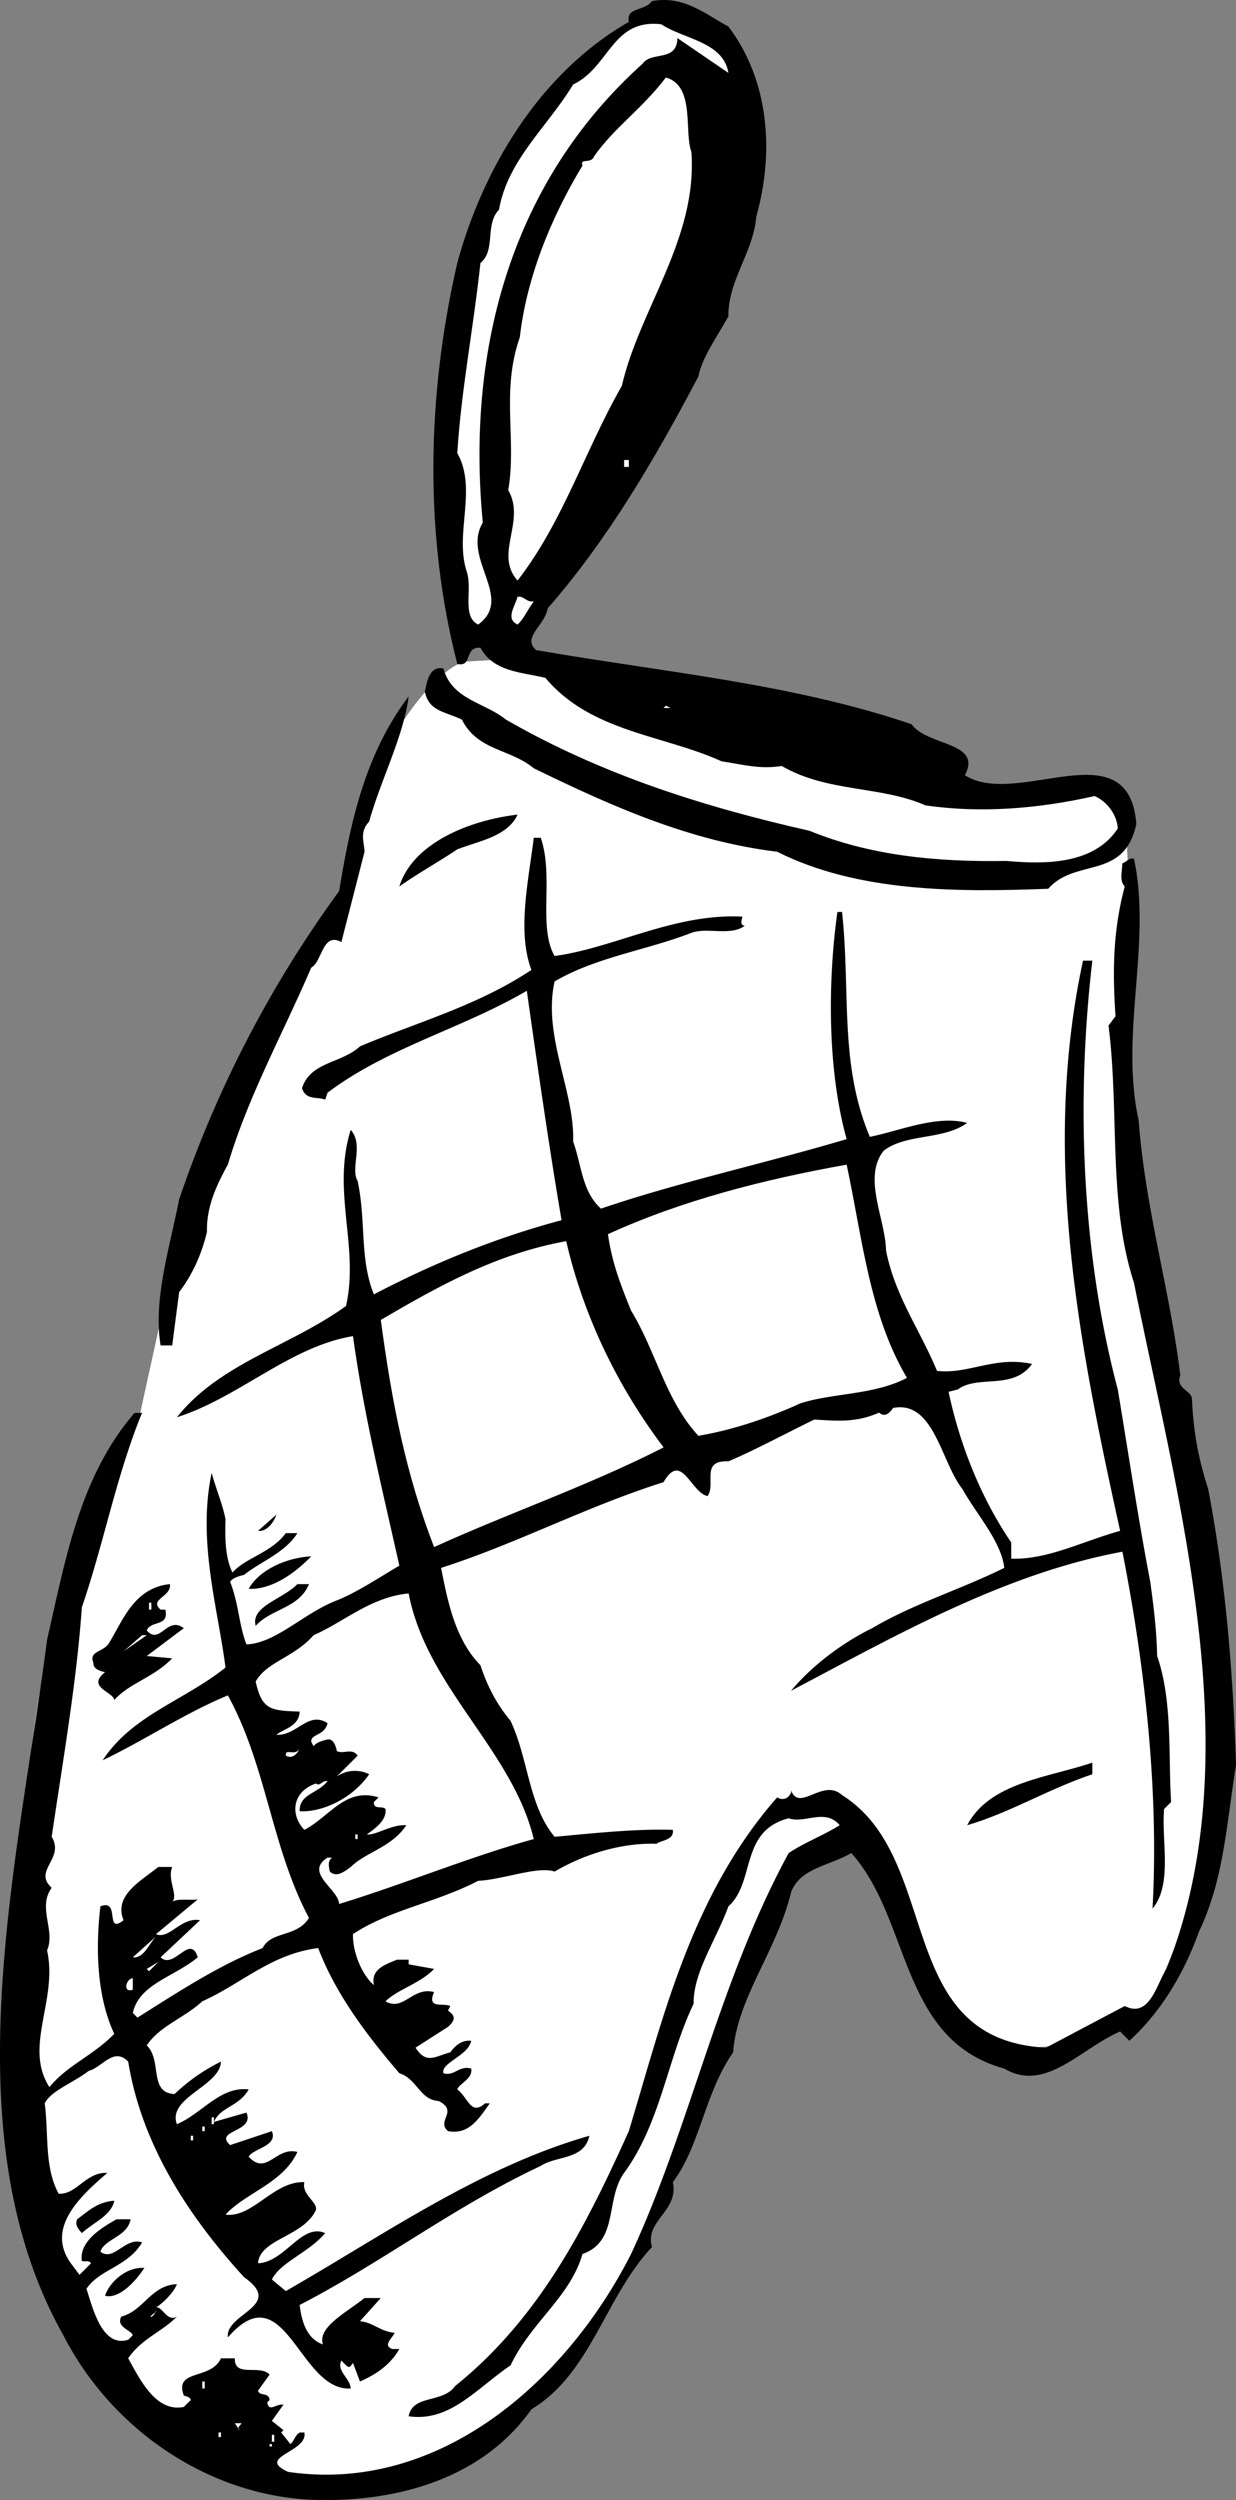 <svg xmlns="http://www.w3.org/2000/svg" width="53.332" height="107.86"><rect width="100%" height="100%" fill="#808080" stroke="none"/><path fill="#fff" d="M20.032 28.547s-1.477.297-3.5 4c-1.977 3.797-2 7.5-2 7.5s-5.477 7.797-6.5 12c-.977 4.297-2 9-2 9s-5.477 7.547-5 22.297c.523 14.75 1.273 21 10.3 23.5 8.973 2.5 13.723-5 16-9.297 2.223-4.203 5.7-15 5.7-15l1.5-2.5 3-.703s2.523 9 6.5 9c4.023 0 5.5-1.797 5.5-1.797s3.523-6.203 3-13.703c-.477-7.5-2.477-14.25-3.2-19-.777-4.75-.5-12.797-.5-12.797l-.3-6.703-2.7-.5-4.3.203-18-5.703-3.5.203"/><path d="M31.43 1.145c1.777 2.351 1.977 5.45 1.203 8.2-.125 1.55-1.226 2.75-1.203 4.3-.523.95-1.125 1.75-1.297 2.601-1.926 3.649-3.926 7.051-6.5 10-.125.75-1.125 1.25-.5 1.801 5.473.95 11.074 1.45 16.2 3.2.675.949 3.074.75 2.3 2.199 2.274 1.449 7.074-2.051 7.399 2.101-.524 2.45-2.625 1.45-3.801 2.797-3.926.152-8.223.152-11.7-1.598-3.726-.449-7.124-1.949-10.5-3.601-1.023-.848-2.425-.75-3.1-2.098-.724-.351-1.423-.351-1.599-1.203.075-.348.176-1.148.801-1 .375 1.352 1.774 1.453 2.7 2.203 4.074 2.348 8.472 3.75 13.097 4.797 2.578 1.05 5.375 1.352 8.5 1.3 1.676.153 3.777.153 4.8-1.398-.023-.55-.425-1.152-1-1.402-2.425.55-4.925.75-7.3.402-1.922-.851-4.223-.55-6.2-1.699-.925.149-1.624-.05-2.597-.203-2.527-1.148-5.625-1.25-7.601-3.598-1.024-.25-2.227-.25-2.801-1.3-.723-.051-.324.851-1 .699-1.426-5.55-1.324-11.55 0-17.3 1.074-3.95 3.476-8.15 7.402-10.4-.125-.648.672-.449 1-.898 1.375-.25 2.274.547 3.297 1.098"/><path fill="#fff" d="m31.43 3.145-2.2-1.5c-.023 1.05-1.124.55-1.5 1.101-5.624 5.051-7.624 12.25-6.898 19.801-.925 1.547 1.375 3.25-.199 4.399-.726-.352-.226-1.551-.5-2.301-.527-1.649.473-3.55-.402-5.098.176-2.75.676-5.25 1-8.203.676-.547.176-1.648.8-2.297.376-2.152 2.075-3.55 3.2-5.402 1.574-.75 1.676-2.848 3.8-2.598.977.649 2.676.75 2.9 2.098"/><path fill="#fff" d="M29.832 6.547c.274 3.75-2.226 6.75-3 10.098-1.625 2.851-2.527 5.851-4.5 8.402-1.027-1.152.375-2.55-.402-3.902.375-2.149-.324-4.25.5-6.598.277-2.453 1.277-5.05 2.703-7.402-.125-.348.375-.05.5-.399.875-1.25 2.074-2.05 3.098-3.402 1.277.352.777 2.352 1.101 3.203M26.93 20.145h.203v-.3h-.203v.3m-3.898 5.801c-.325.449-.426.75-.7 1-.527-.25-.125-.75 0-1.2.274-.05.375.25.7.2"/><path d="M15.93 35.446c-.422.449-.223.851-.2 1.3l-1 3.899c-.823-.45-.823.851-1.3 1.101-1.223 2.848-2.723 5.551-3.598 8.5-.527.95-.925 1.848-.902 2.899-.223.95-.625 1.851-1.2 2.601l-.3 2.301h-.5c-.324-1.953.375-4.152.8-6.3a49.462 49.462 0 0 1 6.903-13.301c.473-2.852 1.074-5.852 3-8.399-.226 1.75-1.226 3.649-1.703 5.399"/><path fill="#fff" d="m28.633 30.547.098-.101.2.101zm0 0"/><path d="M22.332 35.145c-.425.95-1.726 1.152-2.601 1.5-.824.55-1.723 1.05-2.5 1.601.574-1.851 2.976-2.851 5.101-3.101m1 1c.575 1.652-.125 3.851.598 5.101 2.578-.351 5.176-1.851 8.102-1.699-.024.149-.125.348.101.399-.625.449-1.625.05-2.3.3-1.926.75-4.126 1.051-5.903 2.098-.523 2.352.875 4.75.8 6.902.376 1.051.376 2.149 1.2 2.899 3.375-1.149 7.078-1.95 10.602-3-.825-2.95-.825-6.75-.399-9.8h.2c.374 3.452-.126 6.55 1.199 9.702 1.273-.25 2.875-.953 4.199-.601-1.024.75-2.625.449-3.598 1.199-.926 1.152.074 2.95.098 4.3.375 1.95 1.476 3.45 2.2 5.2 1.374.152 2.476-.649 4.1-.3-.824 1.151-2.324.452-3.199 1.1l-.402.102c.477 2.25 1.375 4.547 2.703 6.5v.7c1.574.05 3.074-.75 4.7-1.2-1.727-7.851-3.426-16.152-1.602-24.601h.402c-.726 6.25-.426 12.75 1.098 18.5.476 2.851.875 5.55 1.402 8.3.172 1.25.274 2.149.297 3.2.676 1.949.477 4.351.602 6.3l-.301.301c-.125 1.348.375 3.25-.5 4.297.277-5.047-.324-10.45-1.3-15.398-5.126.949-9.825 3.648-14.298 6 .875-1.051 2.172-2.051 3.5-2.7 1.774-1.05 3.774-1.652 5.7-2.601-.126-1.149-1.227-2.348-1.801-3.399-.926-1.152-1.227-3.851-3-3.5-.227.348-.426.348-.602.2-1.023.449-1.824.351-2.797.3-1.328.649-2.625 1.348-3.703 1.801-1.223-.05-.523.95-.898 1.5-.727-.152-1.125-1.953-1.899-.601-3.328 1.05-6.328 2.648-9.601 3.699.273 1.351.574 3.05 1.699 4.2.277.85.676 1.651 1.3 2.401.774 1.649.774 3.649 1.9 5 1.675-.152 3.476-.351 5.1-.3.075.449-.523.449-.699.601-1.527-.05-3.125.45-4.402 1.2-.723-.25-2.223.347-3.297.398-1.828.95-3.828 1.25-5.402 2.3-.024.75.375 1.75.902 2.2-.125-.649.375-.848 1-1.098h.5v.2l1.098.199c-.625.648-1.524.851-2.098 1.398.774.453 1.172-.648 2.098-.398-.324.75.375.449.7.601l-.099.2c.375.25.274.449 0 .699l-1.402.898c.477.75.875.352 1.5.203.176-.25.477-.55.902-.5-.125.649-1.324.95-1.199 1.399.473.148.672-.352 1.2-.2.074.45-.528.649-.602.899.476.351.574 1.152 1.199.601h.203c-.527.75-.926 1.348-1.8 1.2-.528-.45.472-.852-.403-1.301-.824-.05-.922-.95-1.7-1.2-1.323-1.55-2.722-3.35-3.5-5.398-2.023.25-3.323 1.547-5 2.297-.823.75-1.823 1.05-2.398 1.902.676.649.075 2.051 1.2 2.098a8.072 8.072 0 0 1 2-1.398c-.024 1.05-2.325 1.55-1.899 2.699 1.074-.45 1.875-1.649 3.098-1.5-.426.75-1.223.75-1.5 1.402l1.402-.402c.375.851-1.426.75-.703 1.402l1.8-.601c.278.648-.823.75-1 1.101.778.848 1.177-.453 2.102-.203-.625 1.352-2.226 1.75-3.101 2.703 1.176.149 2.074-1.453 3.402-1.402-.125.55.574.851.5 1.2-.527 1.151-2.426 1.25-2.5 2.3 1.172-.05 1.875-1.75 2.899-1.3-.727.85-1.926 1.25-2.301 2l.601.5c4.274-2.45 8.375-5.349 13.098-6.7-.223 1.05-1.422.851-2.098 1.3-3.726 1.75-6.824 4.15-10.402 6 .078.65.277 1.45 1 1.7-.223-.75.977-1.348 1.8-2h.7l-.898 1c.574.05.875.45 1.5.5-.125.25-.524.55-.102.7h.3c-.425.75-1.124 1.151-1.698 1.401l-.301-.8c-.125.148-.125.25-.301.101l-.2-.203c-.222.453.376.75.403 1.203-2.226.149-2.828-5.05-5.3-2.203-.126-1.047 2.472-1.348.699-2.598-2.426-2.652-4.426-5.75-5-9.3-.625-.649-1.125.25-1.7.398-.726.55-1.625.852-1.902 1.402.176 1.348-.023 2.75.602 3.899.773.05 1.175-.95 2.101-.899-1.226 1.051-2.726 2.45-1.5 4l.297.399.5-.5c-.125-.149-.223-.05-.398-.098-.125-.851.875-1.453 1.5-1.8h.601c-.125.75-1.125.847-1.3 1.398.574.45 1.074-.649 1.8-.399-.625 1.051-1.828 1.149-2.402 2 .277.848.676 2.551 1.8 2.2l.2-.2c-.125-.25-.723-.351-.5-.8.976-.25 1.277-1.352 2.402-1.399-.125.348-.625.848-.902 1 .277-.05.476.649.902.399-.625.648-1.527.949-2.101 1.8.476.848 1.175 2.348 2.398 2.098l.3-.297c-.023-.152-.222-.152-.3-.203-.422-1.148 1.176-.648 1.602-1.598h.601c-.027.848 1.074.25 1.5.7l-.5.699c.074.25.473.05.5.402l-.101.098c.074.45.375.05.699.101l-.5.7.5.398-.098.102.399.5c.175-.149.175-.352.398-.5h.203c.172.851-2.125 1.05-.703 1.699 6.477.95 11.977-3.848 14.8-9.399 2.575-5.55 3.778-11.75 6.802-17.3.675-.45 1.476-.75 2.199-1.2-.625-.75-1.524-.05-2.2-.3-2.124.55-1.425 2.75-2.601 3.8-.523 1.45-1.523 2.848-1.5 4.2-1.125 2.351-1.422 5.148-3 7.3-.824 1.149-.223 2.95-1.797 3.5-.527 1.848-2.226 2.95-3.101 4.801-1.524 1.047-2.625 2.45-4.399 2.2.172-.95 1.473-.551 2-1.301 3.672-2.95 5.672-6.95 7.5-11 1.473-4.852 2.672-10.149 6.399-14.399.273.149.476.047.601-.203v-.098c.375.95 1.375-.55 2.2.2 4.374 2.75 2.175 10.55 8.8 10.898l3.399-1.797c1.074.547 1.375-.953 1.8-1.601 3.676-9.149.473-20.25-1.402-29.602-1.125-3.45-.625-7.348-1.098-11.098l.301-.402c-.125-1.848-.125-3.648.399-5.598-.227-.25-.125-.55-.102-1 .176-.05.277-.25.5-.199.777 3.649-.625 7.547.203 11.297.274 3.75 1.375 7.453 1.797 11-.223.55.477.652.5 1 .078 1.55.277 2.55.703 3.902.774 4.051 1.074 8.051 1.2 11.899-.426 2.652-.528 4.95-1.602 7.2-.625 1.75-1.625 3.452-3 4.702l-.399-.402c-1.726.75-3.226 2.652-5 1.601-4.527-1.25-4.027-6.449-6.601-9.3-.926.55-2.223.648-2.598 1.699-.625 2.55-2.328 4.55-2.5 6.902-1.226 1.75-1.426 4.047-2.601 5.598.273 1.25-1.227 1.652-.899 2.8-2.027 2.15-2.625 5.45-5.203 7-2.223 3.15-6.125 4.051-9.598 3.9-4.425-.25-8.527-3.048-10.601-7.099-4.926-8.75-1.926-20.449-.7-30 .774-3.351 1.376-6.949 3.7-9.699.074-.152.176-.05.402-.101-1.125 2.75-1.625 5.55-2.601 8.398-.227 3.25-.825 6.652-1.301 9.902.574.95-.824 1.45 0 2.2-.625.851.176 1.851-.2 2.699.477 2.152-1.023 4.152.102 5.902.774-.953 1.875-1.351 2.797-2.3-.723-1.551-.824-3.551-.598-5.5.875-.352.176 1.25 1 .597-.425-1.047.676-1.648 1.5-2.297h.598c-.223.547.277 1.25 0 1.5.277-.152.676-.05 1.102-.101l-1.801 1.5c.574.25 1.074-.75 1.902-.602L6.93 84.446c.578.55 1.277-1.051 1.602 0-1.024.851-2.524 1.148-2.801 2.398l.199.203c1.676-1.05 3.477-2.25 5.402-3 .375-.75 1.473-.453 2-1.3-1.625-3.051-1.824-6.551-3.5-9.602-1.824.75-3.625 1.95-5.402 2.8 1.277-1.949 3.477-2.55 5.3-4-.323-2.55-1.222-5.449-.597-8.398.172.649.473 1.348.598 2-.024.75-.024 1.649.3 2.297.575-.648 1.676-.848 2.301-1.7h.5c-.527.852-1.625 1.25-2.3 1.802-.227.05-.524.148-.602.3.375.95.375 1.848.703 2.7 1.274-.051 2.473-1.352 3.899-1.899.875-.351 1.773-.953 2.699-1.5-.723-3.25-1.524-6.453-2-9.902-2.723.45-4.926 2.652-7.598 3.5 1.875-2.348 4.875-3.05 7.297-4.8.578-2.548-.625-4.95.203-7.599.574.649-.027 1.649.297 2.2.375 1.75.078 3.351.703 4.898 2.574-1.348 5.274-2.45 8.098-3.2-.524-3.05-1.024-6.55-1.5-9.898-2.824 1.649-6.024 2.45-8.598 4.399l-.101.3c-.325-.148-.825.052-1-.5.375-1.148 1.675-1.05 2.5-1.8 2.476-1.05 5.074-1.75 7.398-3.3-.625-1.65-.125-3.849.102-5.7h.3"/><path fill="#fff" d="M36.532 50.246c.675 3.149.976 6.45 2.601 9.2-1.426.75-3.226.648-4.601 1.101-1.426.649-2.926 1.149-4.399 1.399-1.426-1.551-1.828-3.649-2.902-5.399-.426-1.05-.824-2.05-1-3.3 3.176-1.45 6.676-2.352 10.3-3m-12.101 3.3c.777 3.348 2.277 6.348 4.203 8.899-3.226 1.648-6.726 2.851-9.902 4.3-1.223-3.152-1.824-6.25-2.3-9.8 2.476-1.45 4.976-2.852 8-3.399"/><path d="m11.133 66.047.797-.703c-.125.352-.422.75-.797.703m2.297 1.098c-.723.75-1.723 1.45-2.7 1.402.477-.851 1.677-1.351 2.7-1.402m-6.098 1.199c.075.55-.925.652-.402 1.102h.203c.172.75-.625.449-.8.898.574.652.874-.648 1.597-.098l-1.598 1.2 1.098.101c-.824.848-1.824 1.047-2.5 1.797-.023-.348-1.223-.547-.398-1.2-.227-.05-.524-.148-.5-.398-.227-.55.476-.449.699-.902.574-.95 1.074-2.348 2.601-2.5m6 0c-.425 1.05-1.625 1.05-2.3 1.8-.227-.847 1.175-1.148 1.8-1.8h.5"/><path fill="#fff" d="M17.633 68.746c.774 4.051 4.473 6.75 5.399 10.598-2.727.75-5.625 1.953-8.399 2.8-.027-.648-1.527-1.347-.5-2h.2c-.227.153-.126.45-.102.602.277.25.574.051.902-.199.672-.652 1.774-.851 2.399-1.8-.625-.051-1.325.449-1.7.398.176-.149.875-.55.801-1.098-.125-.152-.527.047-.5-.3l.2-.2c-1.426-.453-2.126.848-3.2 1.399-.625-.649-.527-1.649.5-2 .172.148.274-.149.5-.102-.426.55-1.226.55-1.203 1.3.977.052 2.277-.55 3-1.597a1.378 1.378 0 0 0-1.398.098l.898-.898c-.223-.352-.625-.051-.898-.2-.024-.152-.125-.55-.399-.5-.226.047-.527.149-.601.297l-.102-.199c-.023-.348.578-.25.703-.8-.828-.548-1.328.55-2.203.5.277-.25.977-.348 1-1-1.223-.048-1.625-.048-1.898-1.298.476-.851 1.675-1.05 2.5-2 1.273-.55 2.476-1.652 4.101-1.8m-11.203.699h.102v-.301H6.43v.3m-1.098 1.801.801-.699h.2zm0 0"/><path fill="#fff" d="M12.332 75.746c-.027-.351.375.051.598-.3-.125.25-.324.449-.598.3"/><path d="M47.133 76.547c-1.926.649-3.527 1.649-5.402 2.2.976-1.852 3.476-2.051 5.402-2.7v.5"/><path fill="#fff" d="M15.332 79.344h.098v-.2h-.098v.2M5.73 84.446l1-.899c-.323.348-.523.95-1 .899m.602.5.5-.301-.402.402zm-.602.898c-.425.152-.323-.45 0-.5v.5m3.403 5.801h.098v-.3h-.098v.3m-.403.301h.102v-.2h-.101v.2m-.501.398h.102v-.2h-.101v.2"/><path d="M4.93 94.946c-.125.648-.922.949-1.398 1.398-.125-.148-.325-.348-.2-.598.473-.351.875-.75 1.598-.8m1.3 2.898c-.425.652-1.124 1.352-1.698 1.203.175-.55.875-1.25 1.699-1.203"/><path fill="#fff" d="M6.73 99.746c-.523.348-.023.25 0-.101v.101m2 3.301h.102v-.3h-.101v.3m1.699 1.5c-.125.149-.223.25-.098.297l-.199-.297h.297m-1 .598h.102v-.2H9.43v.2m2.3.199h.102v-.297h-.101v.297m-.098.102h.098v.101h-.098v-.101"/></svg>
